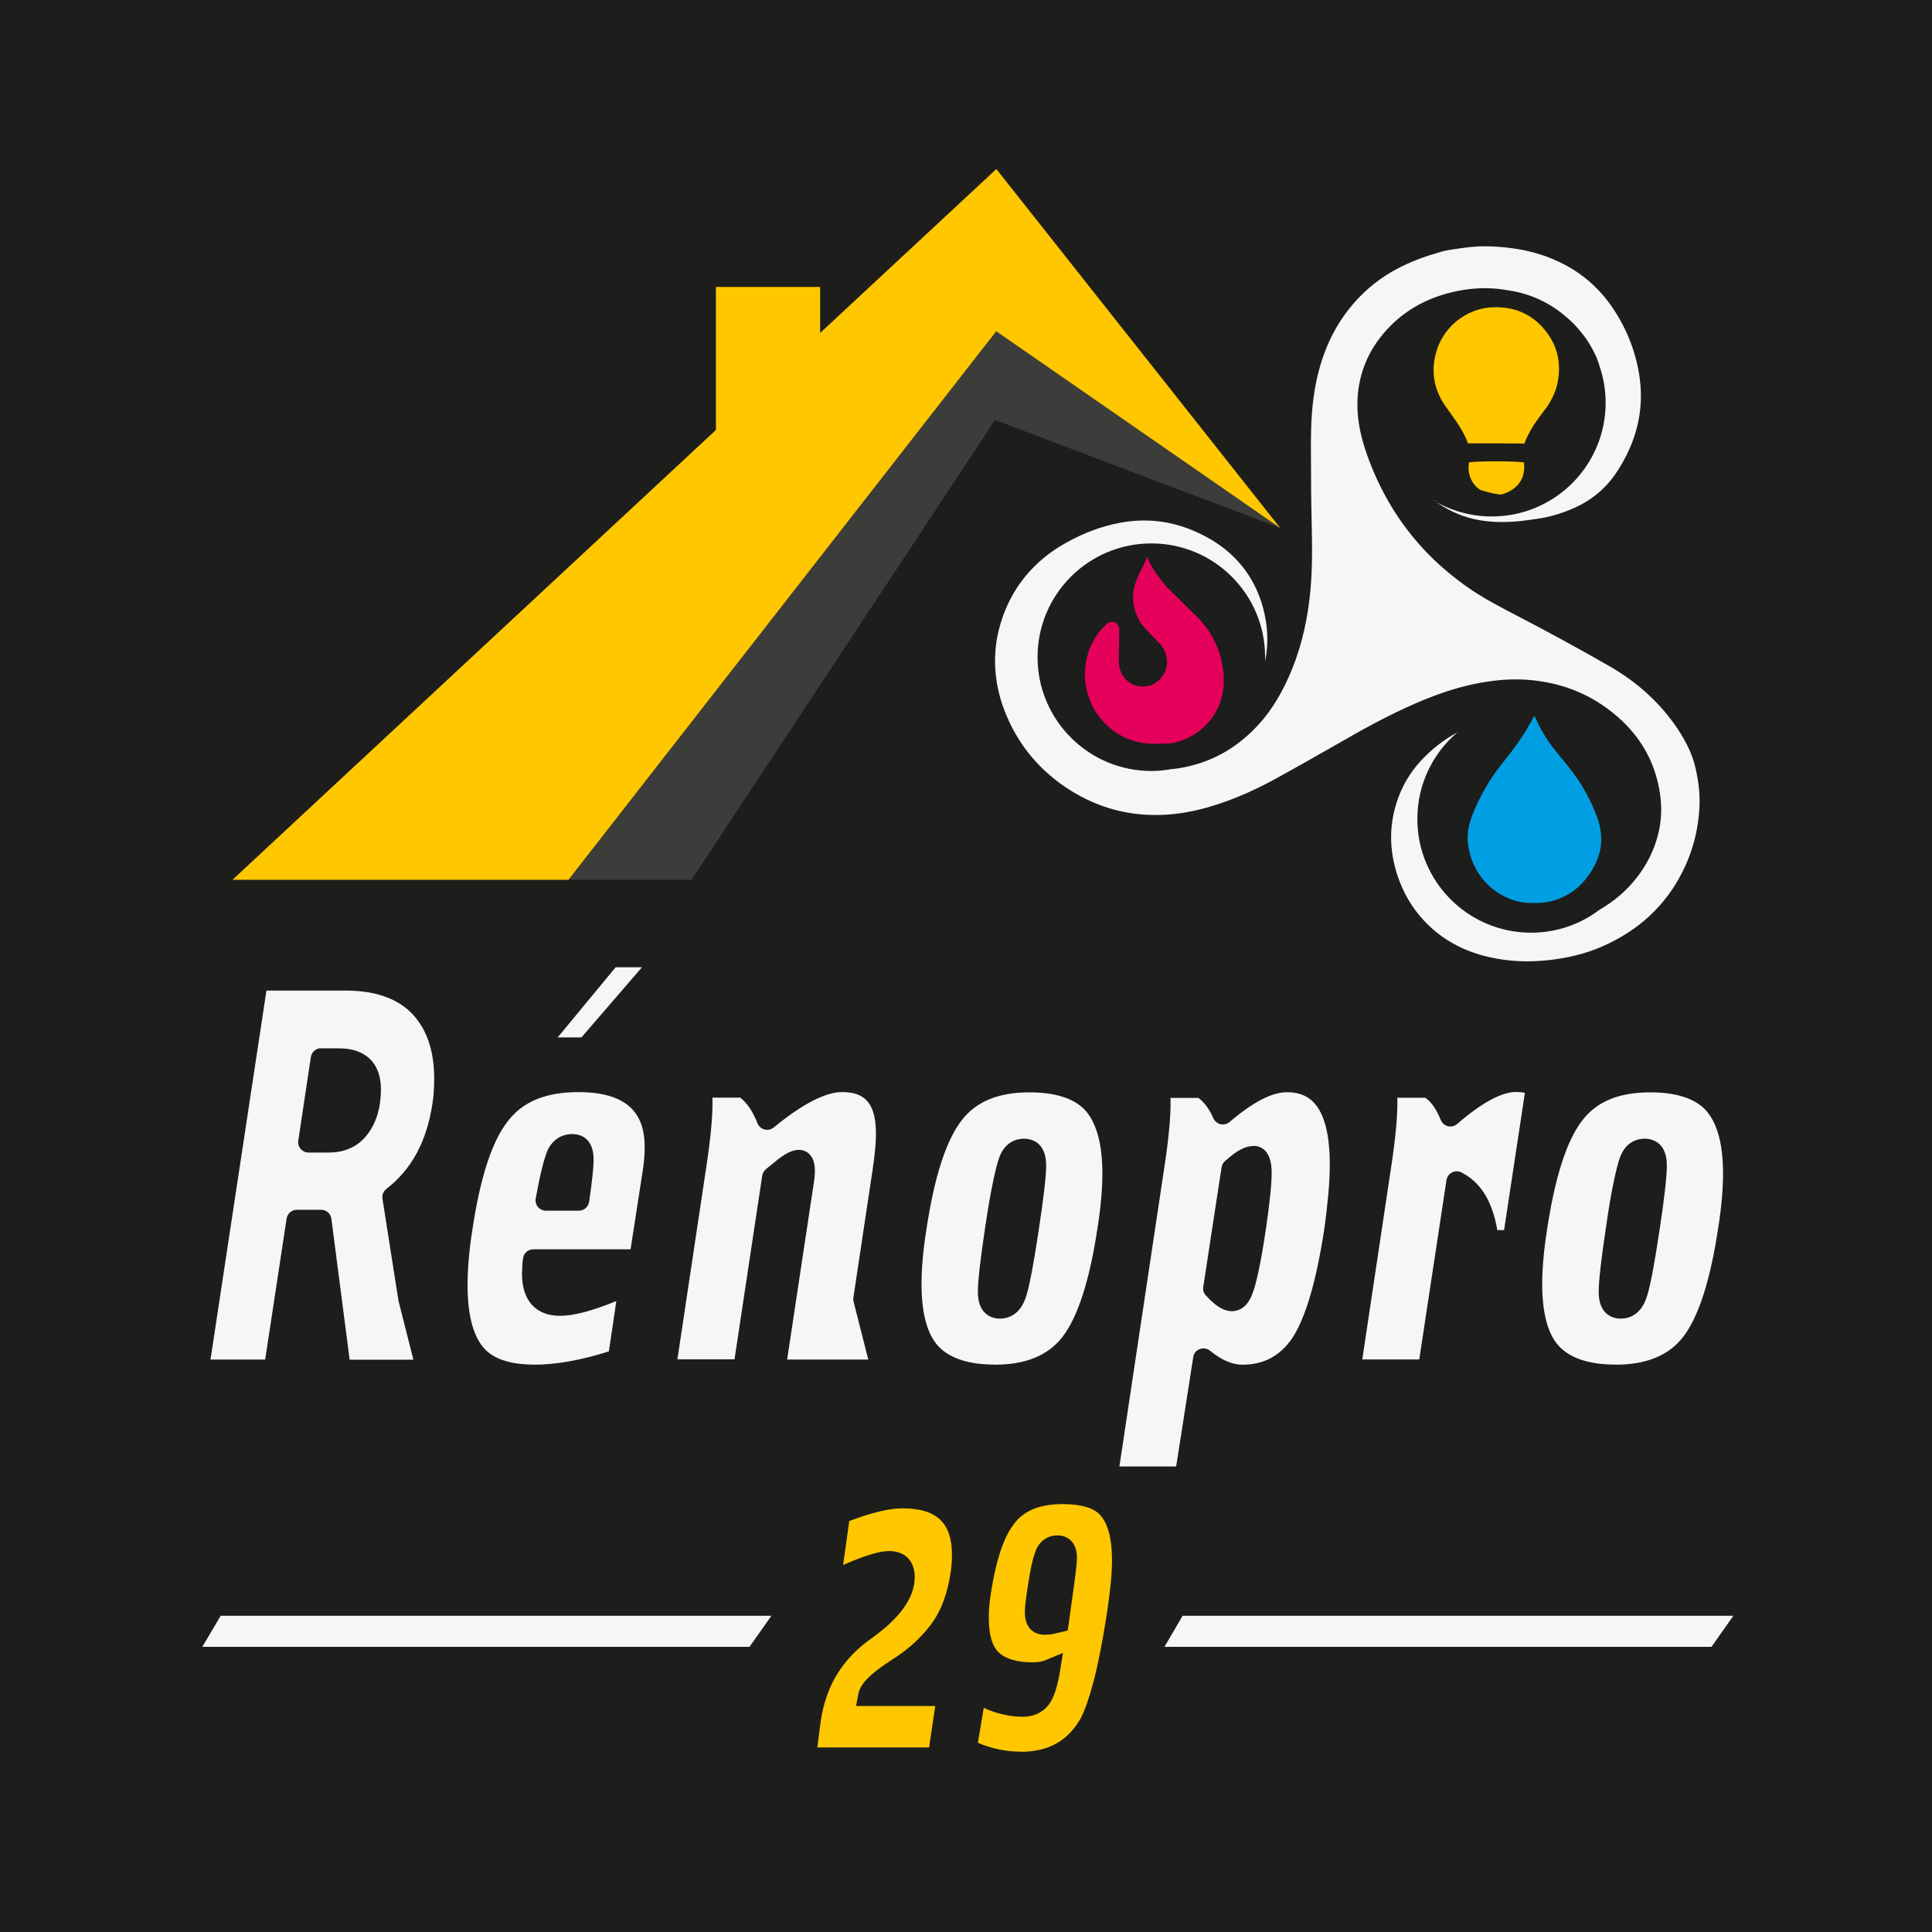 <?xml version="1.0" encoding="UTF-8"?>
<svg xmlns="http://www.w3.org/2000/svg" id="Calque_2" data-name="Calque 2" viewBox="0 0 150.53 150.53">
  <defs>
    <style>
      .cls-1, .cls-2 {
        fill: #f6f6f6;
      }

      .cls-3 {
        fill: #009fe3;
      }

      .cls-4 {
        fill: #fec700;
      }

      .cls-5 {
        fill: #3c3c3b;
      }

      .cls-2 {
        stroke: #f6f6f6;
        stroke-miterlimit: 10;
      }

      .cls-6 {
        fill: #e5005b;
      }

      .cls-7 {
        fill: #1d1d1b;
      }
    </style>
  </defs>
  <g id="Calque_3" data-name="Calque 3">
    <rect class="cls-7" width="150.53" height="150.53"></rect>
    <polygon class="cls-2" points="92.43 126.39 134.09 126.39 133.09 127.81 91.6 127.81 92.43 126.39"></polygon>
    <polygon class="cls-2" points="17.48 126.39 59.14 126.39 58.14 127.81 16.64 127.81 17.48 126.39"></polygon>
    <g>
      <path class="cls-1" d="M27.24,105.92l-1.42-10.96c-.05-.4-.39-.7-.8-.7h-1.89c-.4,0-.74,.29-.8,.69l-1.67,10.98h-4.26l4.36-28.75h6.18c2.34,0,4.11,.64,5.25,1.89,1.09,1.19,1.64,2.86,1.64,4.96,0,.77-.05,1.44-.14,1.98-.45,2.94-1.62,5.1-3.59,6.63-.23,.18-.35,.47-.3,.76l1.25,7.97,1.16,4.57h-4.97Zm-2.22-24.25c-.4,0-.74,.29-.8,.69l-.98,6.51c-.04,.23,.03,.47,.19,.65,.15,.18,.38,.28,.61,.28h1.55c1.32,0,2.36-.49,3.08-1.47,.67-.9,1.01-2.07,1.01-3.47,0-2.02-1.19-3.18-3.26-3.18h-1.4Z"></path>
      <path class="cls-1" d="M41.59,106.32c-1.69,0-2.94-.37-3.71-1.1-.96-.92-1.45-2.63-1.45-5.09,0-.62,.03-1.29,.09-2,.06-.71,.15-1.48,.28-2.28,.61-4.1,1.54-6.96,2.78-8.51,1.17-1.52,2.96-2.25,5.49-2.25,4.62,0,5.16,2.48,5.16,4.34,0,.27-.01,.56-.04,.86-.02,.3-.06,.6-.11,.91l-.95,6.14h-7.58c-.41,0-.75,.3-.8,.71-.03,.22-.05,.44-.06,.64-.01,.21-.02,.4-.02,.56,0,2.08,1.08,3.27,2.96,3.27,1.07,0,2.51-.38,4.39-1.15l-.58,3.92c-2.16,.69-4.13,1.04-5.84,1.04Zm3.02-17.96c-.86,0-1.55,.44-1.94,1.25-.29,.68-.59,1.9-.93,3.77-.04,.24,.02,.48,.17,.66,.15,.18,.38,.29,.62,.29h2.57c.4,0,.74-.29,.8-.69,.23-1.58,.35-2.65,.35-3.29,0-1.85-1.25-1.99-1.64-1.99Zm-1.16-7.53l4.52-5.47h2.05l-4.72,5.47h-1.84Z"></path>
      <path class="cls-1" d="M61.33,105.92l2.12-14.04c.11-.95,0-1.53-.34-1.91-.22-.25-.53-.38-.87-.38-.52,0-1.11,.3-1.92,.98l-.64,.52c-.15,.13-.26,.31-.29,.5l-2.16,14.32h-4.45l2.24-14.92c.37-2.42,.53-4.22,.49-5.47h2.16c.53,.4,.98,1.07,1.35,2,.1,.24,.3,.42,.55,.48,.07,.02,.13,.03,.2,.03,.18,0,.37-.06,.51-.18,2.78-2.29,4.42-2.76,5.3-2.76,1.32,0,2.67,.38,2.67,3.2,0,.77-.09,1.71-.25,2.78l-1.51,10.04c-.02,.11-.01,.21,.02,.32l1.14,4.5h-6.33Z"></path>
      <path class="cls-1" d="M77.49,106.32c-1.98,0-3.44-.47-4.33-1.38-.9-.92-1.36-2.57-1.36-4.89,0-.59,.03-1.24,.09-1.93,.06-.7,.15-1.46,.28-2.26,.61-4.1,1.53-6.98,2.75-8.56,1.13-1.48,2.86-2.19,5.29-2.19,1.98,0,3.42,.45,4.29,1.34,.92,.98,1.39,2.65,1.39,4.98,0,.59-.03,1.24-.09,1.93-.06,.7-.15,1.46-.28,2.26-.61,4.1-1.53,6.98-2.75,8.56-1.13,1.44-2.86,2.15-5.29,2.15Zm2.3-17.6c-.52,0-1.46,.19-1.93,1.45-.14,.4-.31,1.03-.5,1.96-.19,.9-.39,2.07-.6,3.49-.39,2.58-.57,4.23-.57,5.04,0,1.93,1.31,2.08,1.71,2.08,.52,0,1.46-.19,1.96-1.48,.18-.45,.48-1.5,1.07-5.41,.39-2.56,.58-4.21,.58-5.05,0-1.93-1.31-2.08-1.71-2.08Z"></path>
      <path class="cls-1" d="M87.22,114.24l3.49-23.23c.37-2.42,.53-4.22,.49-5.47h2.17c.46,.34,.85,.87,1.17,1.59,.1,.23,.31,.4,.56,.46,.06,.01,.12,.02,.18,.02,.19,0,.38-.07,.52-.19,1.8-1.54,3.3-2.32,4.46-2.32,1.44,0,3.35,.59,3.35,5.66,0,.67-.04,1.43-.11,2.24-.08,.82-.17,1.7-.3,2.63-.63,4.19-1.49,7.11-2.55,8.68-.95,1.36-2.21,2.02-3.86,2.02-.79,0-1.63-.37-2.51-1.09-.15-.12-.33-.18-.51-.18-.1,0-.19,.02-.29,.05-.27,.1-.47,.34-.51,.63l-1.33,8.52h-4.41Zm10.46-24.95c-.55,0-1.13,.26-1.79,.8l-.43,.36c-.15,.13-.25,.3-.28,.49l-1.43,9.33c-.04,.25,.04,.5,.22,.68l.34,.35c.61,.59,1.15,.86,1.67,.86,.4,0,1.15-.17,1.58-1.31,.32-.78,.67-2.43,1.06-5.01,.31-2.11,.46-3.57,.46-4.48,0-1.88-.99-2.08-1.41-2.08Z"></path>
      <path class="cls-1" d="M106.14,105.92l2.24-14.92c.37-2.42,.53-4.22,.49-5.47h2.18c.47,.32,.87,.9,1.21,1.74,.1,.24,.31,.42,.56,.48,.06,.02,.12,.02,.19,.02,.19,0,.38-.07,.53-.2,2.37-2.06,3.79-2.49,4.57-2.49,.3,0,.53,.03,.7,.07l-1.62,10.69h-.53c-.08-.47-.18-.91-.31-1.3-.46-1.51-1.3-2.59-2.48-3.19-.11-.06-.24-.09-.37-.09s-.25,.03-.37,.09c-.23,.12-.39,.34-.43,.6l-2.12,13.97h-4.45Z"></path>
      <path class="cls-1" d="M125.85,106.32c-1.98,0-3.44-.47-4.33-1.38-.9-.92-1.36-2.57-1.36-4.89,0-.59,.03-1.24,.09-1.93s.15-1.45,.28-2.26c.61-4.1,1.53-6.98,2.75-8.56,1.13-1.48,2.86-2.19,5.29-2.19,1.98,0,3.42,.45,4.29,1.34,.92,.98,1.39,2.65,1.39,4.98,0,.58-.03,1.23-.09,1.93-.06,.69-.15,1.45-.28,2.26-.61,4.1-1.53,6.98-2.75,8.56-1.13,1.44-2.86,2.15-5.29,2.15Zm2.3-17.6c-.52,0-1.46,.19-1.93,1.45-.14,.4-.31,1.03-.5,1.96-.19,.9-.39,2.07-.59,3.49-.39,2.58-.57,4.23-.57,5.04,0,1.93,1.31,2.08,1.71,2.08,.52,0,1.46-.19,1.96-1.48,.18-.45,.48-1.5,1.07-5.41,.39-2.56,.57-4.21,.57-5.05,0-1.93-1.31-2.08-1.71-2.08Z"></path>
    </g>
    <g>
      <path class="cls-4" d="M63.68,136.14l.27-2.07c.41-2.72,1.68-4.81,3.9-6.38,2.3-1.64,3.42-3.22,3.42-4.82,0-1.25-.76-2.02-1.99-2.02-.5,0-1.41,.13-3.59,1.08l.48-3.42c1.74-.66,3.13-.99,4.13-.99,2.68,0,3.87,1.12,3.87,3.63,0,.23,0,.47-.03,.72-.02,.25-.04,.49-.08,.72-.24,1.49-.67,2.72-1.28,3.63-.34,.52-.8,1.06-1.36,1.61-.57,.55-1.26,1.08-2.05,1.57-1.59,1.03-2.35,1.82-2.49,2.57l-.18,.95h6.17l-.48,3.23h-8.73Z"></path>
      <path class="cls-4" d="M79.53,136.48c-1.13,0-2.25-.23-3.34-.69l.46-2.73c.34,.16,.68,.29,1.01,.39,.67,.2,1.34,.31,2.01,.31,1.07,0,1.68-.49,2.01-.9,.41-.52,.69-1.36,.91-2.65l.23-1.42-1.33,.55c-.29,.12-.63,.18-1.02,.18-1.21,0-2.1-.26-2.64-.76-.53-.49-.79-1.41-.79-2.73,0-.69,.08-1.49,.24-2.36,.41-2.44,1.04-4.17,1.88-5.13,.78-.91,1.97-1.35,3.63-1.35,1.41,0,2.39,.28,2.91,.83,.62,.66,.94,1.84,.94,3.51,0,.62-.04,1.31-.12,2.05-.08,.76-.19,1.6-.34,2.53-.31,1.95-.63,3.58-.96,4.84-.32,1.24-.65,2.19-.97,2.84-.98,1.81-2.52,2.7-4.7,2.7Zm2.86-16.85c-.79,0-1.41,.45-1.71,1.23-.08,.21-.18,.52-.28,.97-.1,.41-.19,.93-.29,1.57-.17,1.06-.26,1.79-.26,2.22,0,1.29,.78,1.75,1.52,1.75,.25,0,.5-.02,.72-.07,.19-.04,.38-.08,.57-.13l.53-.13,.08-.54c.2-1.45,.36-2.58,.47-3.41,.15-1.15,.17-1.53,.17-1.71,0-1.29-.78-1.75-1.52-1.75Z"></path>
    </g>
    <path class="cls-1" d="M111.7,38.97c2.02,1.47,3.96,1.84,6.41,1.66,.54-.04,1.08-.13,1.61-.2,.88-.12,1.73-.36,2.55-.69,1.26-.5,2.35-1.24,3.21-2.3,.47-.57,.85-1.21,1.19-1.86,1-1.95,1.38-4.01,1.08-6.17-.27-1.91-.96-3.69-2.02-5.3-1.24-1.89-2.94-3.24-5.06-4.05-.93-.36-1.89-.59-2.87-.72-.71-.1-1.43-.15-2.15-.15-.8,0-1.59,.11-2.37,.23-.44,.06-.89,.15-1.31,.29-.87,.25-1.71,.55-2.53,.94-1.37,.64-2.58,1.5-3.62,2.6-1.41,1.49-2.37,3.25-2.95,5.22-.49,1.67-.68,3.38-.72,5.11-.03,1.19,0,2.37,0,3.56,0,1.42,.03,2.83,.06,4.26,.03,1.49,.03,2.98-.1,4.47-.19,2.16-.63,4.27-1.45,6.29-.66,1.61-1.49,3.11-2.69,4.39-1.44,1.54-3.16,2.62-5.21,3.12-.48,.12-.96,.21-1.44,.25,0,0-.02,0-.03,0-.51,.1-1.04,.15-1.58,.15-4.89,0-8.87-3.97-8.87-8.87s3.97-8.86,8.87-8.86,8.86,3.97,8.86,8.86c0,.11,0,.22,0,.33,.28-1.4,.22-2.8-.17-4.2-.46-1.68-1.32-3.11-2.62-4.26-.84-.75-1.81-1.3-2.84-1.74-1.83-.77-3.72-.96-5.66-.6-1.48,.27-2.87,.81-4.18,1.54-.87,.48-1.67,1.05-2.39,1.75-1.55,1.49-2.51,3.32-2.97,5.41-.18,.85-.24,1.71-.2,2.58,.06,1.1,.28,2.17,.67,3.21,.93,2.5,2.5,4.52,4.7,6.04,2.29,1.57,4.83,2.34,7.63,2.23,1.36-.05,2.68-.31,3.97-.71,1.69-.52,3.3-1.24,4.85-2.09,1.59-.87,3.17-1.77,4.75-2.67,2.02-1.17,4.06-2.3,6.21-3.23,1.44-.62,2.91-1.15,4.45-1.48,1.3-.27,2.62-.43,3.97-.36,2.35,.13,4.5,.82,6.4,2.19,2.35,1.69,3.84,3.95,4.22,6.87,.22,1.7-.09,3.3-.85,4.82-.84,1.65-2.16,3.06-3.84,4.02-1.49,1.14-3.35,1.82-5.38,1.82-4.89,0-8.86-3.97-8.86-8.86,0-2.7,1.21-5.13,3.12-6.75-.89,.49-1.72,1.09-2.46,1.82-.97,.94-1.71,2.05-2.16,3.32-.72,1.98-.71,3.98-.06,5.98,.44,1.32,1.1,2.5,2.05,3.52,1.4,1.51,3.15,2.44,5.15,2.88,1.54,.35,3.09,.4,4.66,.22,1.39-.16,2.74-.47,4.02-1.02,2.85-1.23,5.03-3.18,6.4-5.98,.82-1.68,1.24-3.46,1.27-5.31,.01-.98-.14-1.98-.39-2.94-.27-1.01-.77-1.93-1.35-2.81-1.37-2.02-3.14-3.6-5.24-4.81-2.34-1.35-4.72-2.64-7.12-3.89-1.4-.73-2.81-1.45-4.11-2.38-1.28-.92-2.46-1.94-3.51-3.11-1.88-2.09-3.25-4.47-4.19-7.12-.46-1.3-.77-2.62-.75-4.01,.03-2.05,.71-3.85,2-5.4,1.65-1.97,3.81-3.04,6.31-3.44,1.17-.18,2.34-.17,3.48,.05,.06,0,.13,.02,.2,.03,1.57,.27,3.01,.95,4.18,1.95,.13,.1,.24,.21,.36,.31,.17,.15,.35,.33,.51,.51,.1,.11,.21,.23,.31,.36,.25,.29,.47,.59,.68,.92,.38,.6,.67,1.22,.85,1.86,.3,.88,.46,1.83,.46,2.81,0,4.89-3.97,8.86-8.87,8.86-1.66,0-3.22-.46-4.54-1.25"></path>
    <polygon class="cls-5" points="99.75 41.14 77.53 32.72 53.88 68.55 44.29 68.55 77.62 25.81 99.75 41.14"></polygon>
    <polygon class="cls-4" points="77.63 13.17 63.9 25.94 63.9 22.36 55.78 22.36 55.78 33.5 18.11 68.55 44.29 68.55 77.62 25.81 99.75 41.14 77.63 13.17"></polygon>
    <path class="cls-3" d="M119.56,55.76h0c.43,1.03,1.02,2,1.73,2.86,.87,1.04,1.72,2.07,2.36,3.3,.31,.58,.58,1.18,.8,1.79,.68,1.86,.2,3.5-1.05,4.96-.85,.99-2.26,1.74-3.84,1.68-2.09,.14-4.69-1.42-5.16-4.44-.12-.73-.02-1.44,.22-2.13,.29-.83,.68-1.63,1.12-2.39,.5-.89,1.05-1.6,1.63-2.32,.84-1.03,1.57-2.15,2.19-3.32h0Z"></path>
    <g>
      <path class="cls-4" d="M118.74,36.03c-.73-.12-3.79-.11-4.28,0-.16,.81,.17,1.69,.87,2.14,.14,.05,.28,.09,.43,.13,.39,.11,.76,.19,1.15,.23h.02c.25-.05,.49-.14,.73-.28,.83-.47,1.19-1.22,1.08-2.22Z"></path>
      <path class="cls-4" d="M120.26,25.58c-1.11-1.26-2.54-1.76-4.23-1.62s-3.84,1.47-4.27,4.1c-.21,1.3,.1,2.49,.85,3.57,.65,.94,1.38,1.82,1.76,2.91,1.48,0,2.91,0,4.4,.02,.32-.85,.78-1.55,1.29-2.23,.15-.2,.3-.4,.45-.6,.46-.67,.78-1.38,.9-2.2,.22-1.49-.16-2.82-1.15-3.94Z"></path>
    </g>
    <path class="cls-6" d="M89.42,43.35c0,.55,1.24,2.15,1.63,2.53,.7,.66,1.36,1.36,2.06,2.02,1.26,1.2,2,2.67,2.2,4.39,.36,3-1.59,5.08-3.81,5.57-.13,.03-.27,.06-.41,.06-.37,.02-.73,.03-1.1,.03-1.45,.02-2.7-.47-3.75-1.45-2.21-2.06-2.24-5.57-.29-7.61,.09-.1,.19-.2,.29-.29,.41-.31,.91-.1,.96,.4,.01,.15,0,.32,0,.48-.01,.66-.03,1.33-.03,1.99-.01,.66,.22,1.21,.73,1.63,.64,.52,1.54,.46,2.07,.14,.66-.4,1.05-1.16,.94-1.92-.06-.47-.26-.87-.59-1.21-.35-.36-.69-.73-1.05-1.1-.47-.49-.76-1.08-.91-1.74-.2-.89,0-1.71,.38-2.52"></path>
  </g>
</svg>
